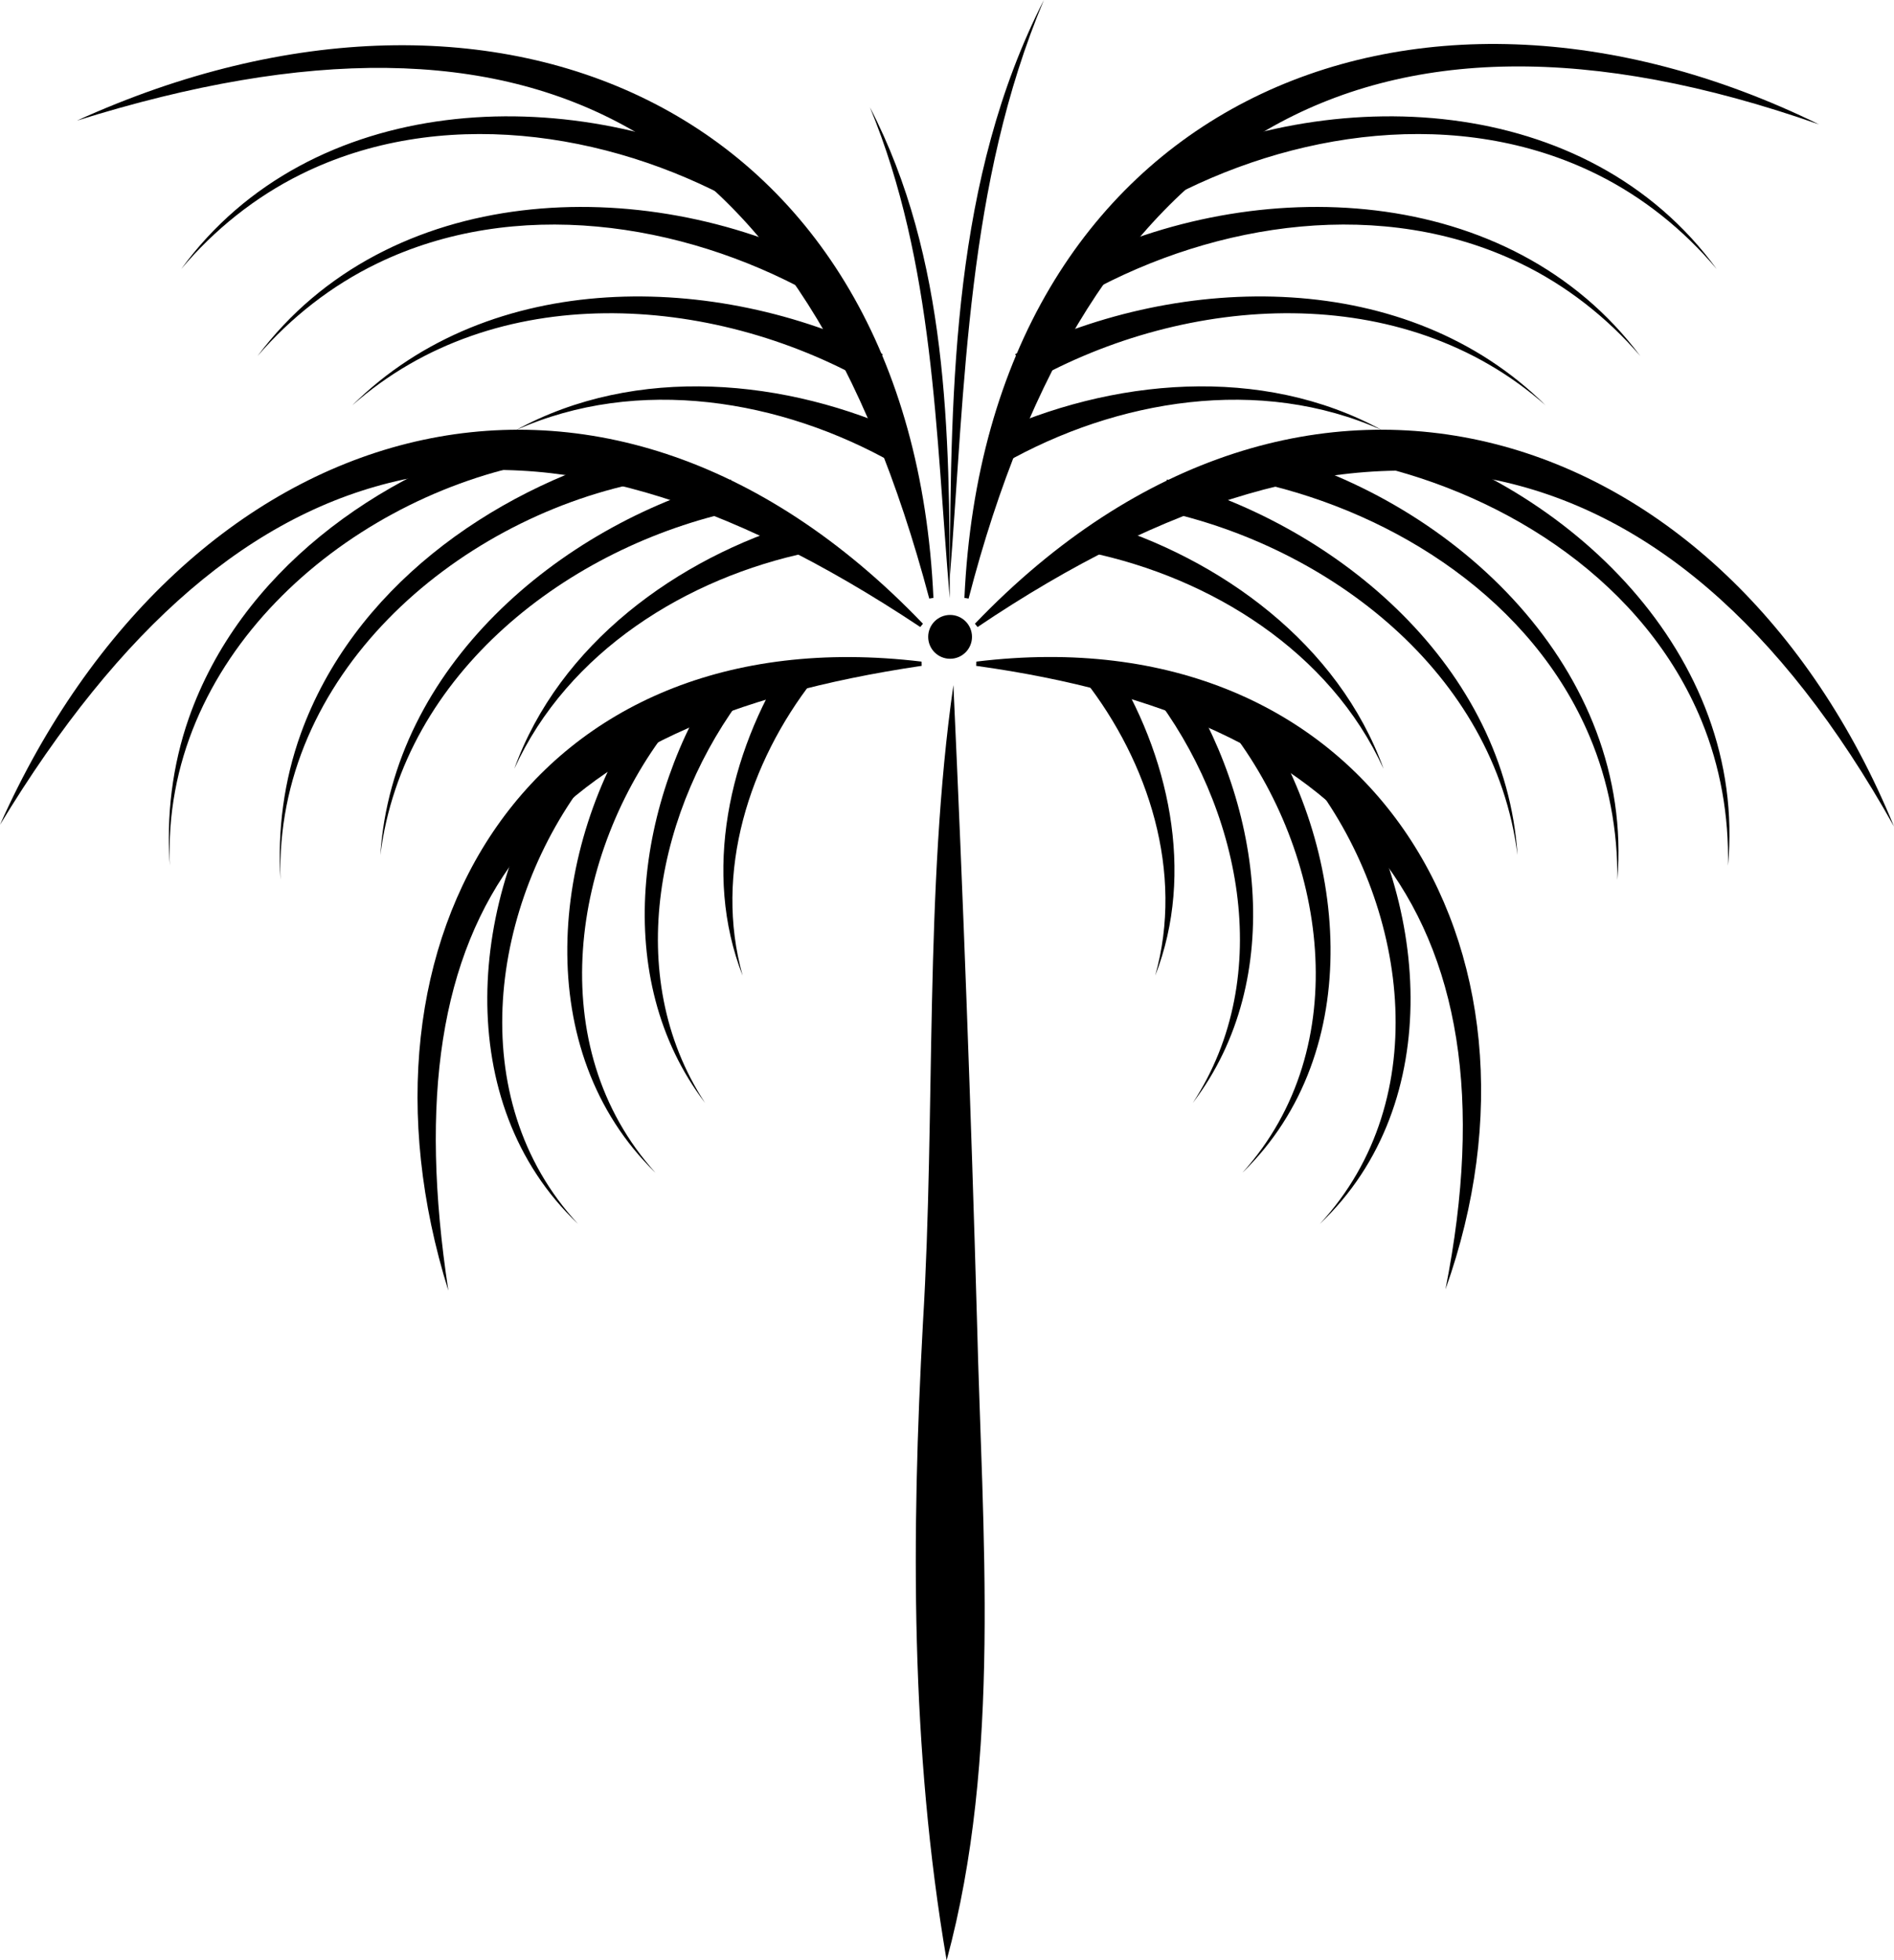 <?xml version="1.0" encoding="UTF-8"?><svg id="Layer_2" xmlns="http://www.w3.org/2000/svg" viewBox="0 0 322.112 333.254"><g id="Components"><g id="_3c4e8fc2-8cc4-4691-a8e2-fdb56a8dc9c6_4"><path d="m162.144,116.47c1.662,36.13,3.001,72.261,4.023,108.391.886,35.747,4.208,73.847-5.172,108.393-6.172-36.099-6.001-72.227-4.029-108.393,2.159-35.736.214-73.79,5.177-108.391h0Z" style="stroke-width:0px;"/><path d="m76.249,219.393c-18.755-59.919,13.924-114.894,80.477-106.921-.001-.001.02.719.02.719-66.11,9.785-90.424,41.024-80.497,106.202h0Z" style="stroke-width:0px;"/><path d="m100.145,131.978c-16.713,21.427-21.649,54.715-1.843,76.078-21.726-20.561-18.558-55.858-2.572-79.177-.001-0,4.415,3.099,4.415,3.099h0Z" style="stroke-width:0px;"/><path d="m113.746,123.735c-16.573,21.27-21.634,54.202-2.268,75.625-21.29-20.641-17.985-55.571-2.146-78.724-.001-0,4.413,3.099,4.413,3.099h0Z" style="stroke-width:0px;"/><path d="m126.847,117.655c-14.982,19.416-21.156,48.115-6.949,69.822-16.142-21.177-11.629-51.693,2.534-72.921-0,0,4.415,3.099,4.415,3.099h0Z" style="stroke-width:0px;"/><path d="m138.298,115.632c-10.863,13.901-16.941,32.665-11.999,50.221-6.85-17.474-2.314-37.74,7.585-53.318,0,0,4.414,3.097,4.414,3.097h0Z" style="stroke-width:0px;"/><path d="m245.829,219.188c12.846-64.744-16.654-97.223-79.811-105.995.001-.001.024-.721.024-.721,66.784-8.163,100.486,48.753,79.788,106.716h0Z" style="stroke-width:0px;"/><path d="m227.037,128.88c15.985,23.312,19.153,58.625-2.573,79.177,19.807-21.368,14.869-54.647-1.843-76.078.001,0,4.416-3.099,4.416-3.099h0Z" style="stroke-width:0px;"/><path d="m213.435,120.636c15.839,23.146,19.142,58.091-2.146,78.724,19.367-21.428,14.305-54.351-2.268-75.625.001,0,4.415-3.099,4.415-3.099h0Z" style="stroke-width:0px;"/><path d="m200.335,114.556c14.162,21.222,18.675,51.751,2.533,72.921,14.207-21.71,8.033-50.403-6.949-69.822 0,0,4.416-3.099,4.416-3.099h0Z" style="stroke-width:0px;"/><path d="m188.882,112.535c9.896,15.575,14.437,35.847,7.583,53.318,4.945-17.556-1.134-36.32-11.997-50.221,0,0,4.414-3.097,4.414-3.097h0Z" style="stroke-width:0px;"/><path d="m0,140.209c30.907-69.272,101.419-92.145,156.963-34.177-0-.001-.453.557-.453.557C89.948,62.316,40.854,72.818,0,140.209h0Z" style="stroke-width:0px;"/><path d="m90.089,78.836c-32.069,6.518-62.712,33.472-61.195,68.318-.633-8.412.398-17.011,3.218-25.071,8.684-24.724,31.979-41.559,56.654-48.475,0,0,1.324,5.229,1.324,5.229h0Z" style="stroke-width:0px;"/><path d="m108.93,81.998c-31.815,6.486-62.3,33.01-61.227,67.573-.534-8.356.577-16.882,3.455-24.854,8.838-24.452,31.95-41.072,56.45-47.949,0,0,1.322,5.229,1.322,5.229h0Z" style="stroke-width:0px;"/><path d="m125.621,86.736c-28.913,6.122-57.028,27.642-60.938,58.622,2.1-31.843,30.139-55.823,59.614-63.851-0-0,1.324,5.228,1.324,5.228h0Z" style="stroke-width:0px;"/><path d="m137.627,93.876c-20.821,4.33-41.047,16.854-50.163,36.824,7.619-21.156,27.656-35.821,48.84-42.053,0,0,1.322,5.229,1.322,5.229h0Z" style="stroke-width:0px;"/><path d="m13.089,20.502c71.698-32.621,141.909-2.018,145.659,81.138.001-.001-.709.118-.709.118C136.669,21.32,91.379-4.007,13.089,20.502h0Z" style="stroke-width:0px;"/><path d="m125.408,34.461c-22.256-12.236-50.77-16.448-74.234-4.825-7.773,3.845-14.719,9.397-20.36,16.097C52.832,15.554,96.495,13.8,127.875,29.665c0-.001-2.467,4.796-2.467,4.796h0Z" style="stroke-width:0px;"/><path d="m137.908,49.857c-22.096-12.15-50.335-16.399-73.725-5.088-7.753,3.736-14.706,9.174-20.385,15.758,22.192-29.65,65.422-31.177,96.577-15.466,0-.001-2.467,4.796-2.467,4.796h0Z" style="stroke-width:0px;"/><path d="m147.65,65.004c-26.745-15.062-63.441-17.573-87.738,3.902,23.512-23.319,61.774-22.701,90.205-8.698,0-0-2.467,4.796-2.467,4.796h0Z" style="stroke-width:0px;"/><path d="m152.098,78.806c-19.212-10.899-43.582-15-64.384-5.676,20.464-11.202,46.106-8.834,66.851.88,0,0-2.467,4.797-2.467,4.797h0Z" style="stroke-width:0px;"/><path d="m322.112,140.505c-38.656-69.121-91.886-77-155.855-33.913-0-.001-.453-.56-.453-.56,55.865-58.272,127.941-34.688,156.308,34.473h0Z" style="stroke-width:0px;"/><path d="m234.001,73.608c32.79,8.56,63.228,37.702,59.872,73.547.185-8.437-1.306-16.87-4.479-24.594-9.571-23.325-32.85-38.415-56.717-43.724,0,0,1.324-5.229,1.324-5.229h0Z" style="stroke-width:0px;"/><path d="m215.159,76.77c32.531,8.527,62.801,37.228,59.905,72.802.086-8.377-1.483-16.731-4.712-24.365-9.708-23.053-32.823-37.938-56.515-43.208,0,0,1.322-5.229,1.322-5.229h0Z" style="stroke-width:0px;"/><path d="m198.47,81.507c29.47,8.023,57.518,32.014,59.614,63.851-3.912-30.983-32.023-52.498-60.938-58.622 0-0,1.324-5.229,1.324-5.229h0Z" style="stroke-width:0px;"/><path d="m186.462,88.648c21.182,6.229,41.225,20.899,48.84,42.053-9.116-19.971-29.341-32.494-50.163-36.824,0,0,1.322-5.229,1.322-5.229h0Z" style="stroke-width:0px;"/><path d="m309.381,21.157c-77.713-27.295-124.512,2.844-144.652,80.602-.001-.001-.711-.12-.711-.12,3.838-83.637,75.579-114.684,145.363-80.481h0Z" style="stroke-width:0px;"/><path d="m194.892,29.664c31.373-15.866,75.052-14.108,97.061,16.07-5.641-6.701-12.587-12.253-20.36-16.098-23.467-11.623-51.976-7.412-74.234,4.825,0,0-2.467-4.797-2.467-4.797h0Z" style="stroke-width:0px;"/><path d="m182.392,45.06c31.148-15.712,74.392-14.181,96.577,15.467-5.678-6.585-12.631-12.023-20.385-15.759-23.392-11.31-51.627-7.062-73.725,5.088,0,0-2.467-4.797-2.467-4.797h0Z" style="stroke-width:0px;"/><path d="m172.649,60.207c28.424-14.004,66.702-14.62,90.205,8.698-24.302-21.475-60.989-18.963-87.738-3.901,0-0-2.467-4.797-2.467-4.797h0Z" style="stroke-width:0px;"/><path d="m168.202,74.01c20.742-9.713,46.391-12.082,66.851-.88-20.803-9.323-45.171-5.223-64.384,5.676,0,0-2.467-4.797-2.467-4.797h0Z" style="stroke-width:0px;"/><path d="m161.52,101.698c-2.404-28.116-2.628-56.943-13.576-83.464,13.278,25.595,13.581,55.31,13.576,83.464h0Z" style="stroke-width:0px;"/><path d="m161.52,98.439c.215-33.201.562-68.169,16.013-98.439-13.124,31.202-13.387,65.268-16.013,98.439h0Z" style="stroke-width:0px;"/><circle cx="161.582" cy="108.264" r="3.725" style="stroke-width:0px;"/></g></g></svg>